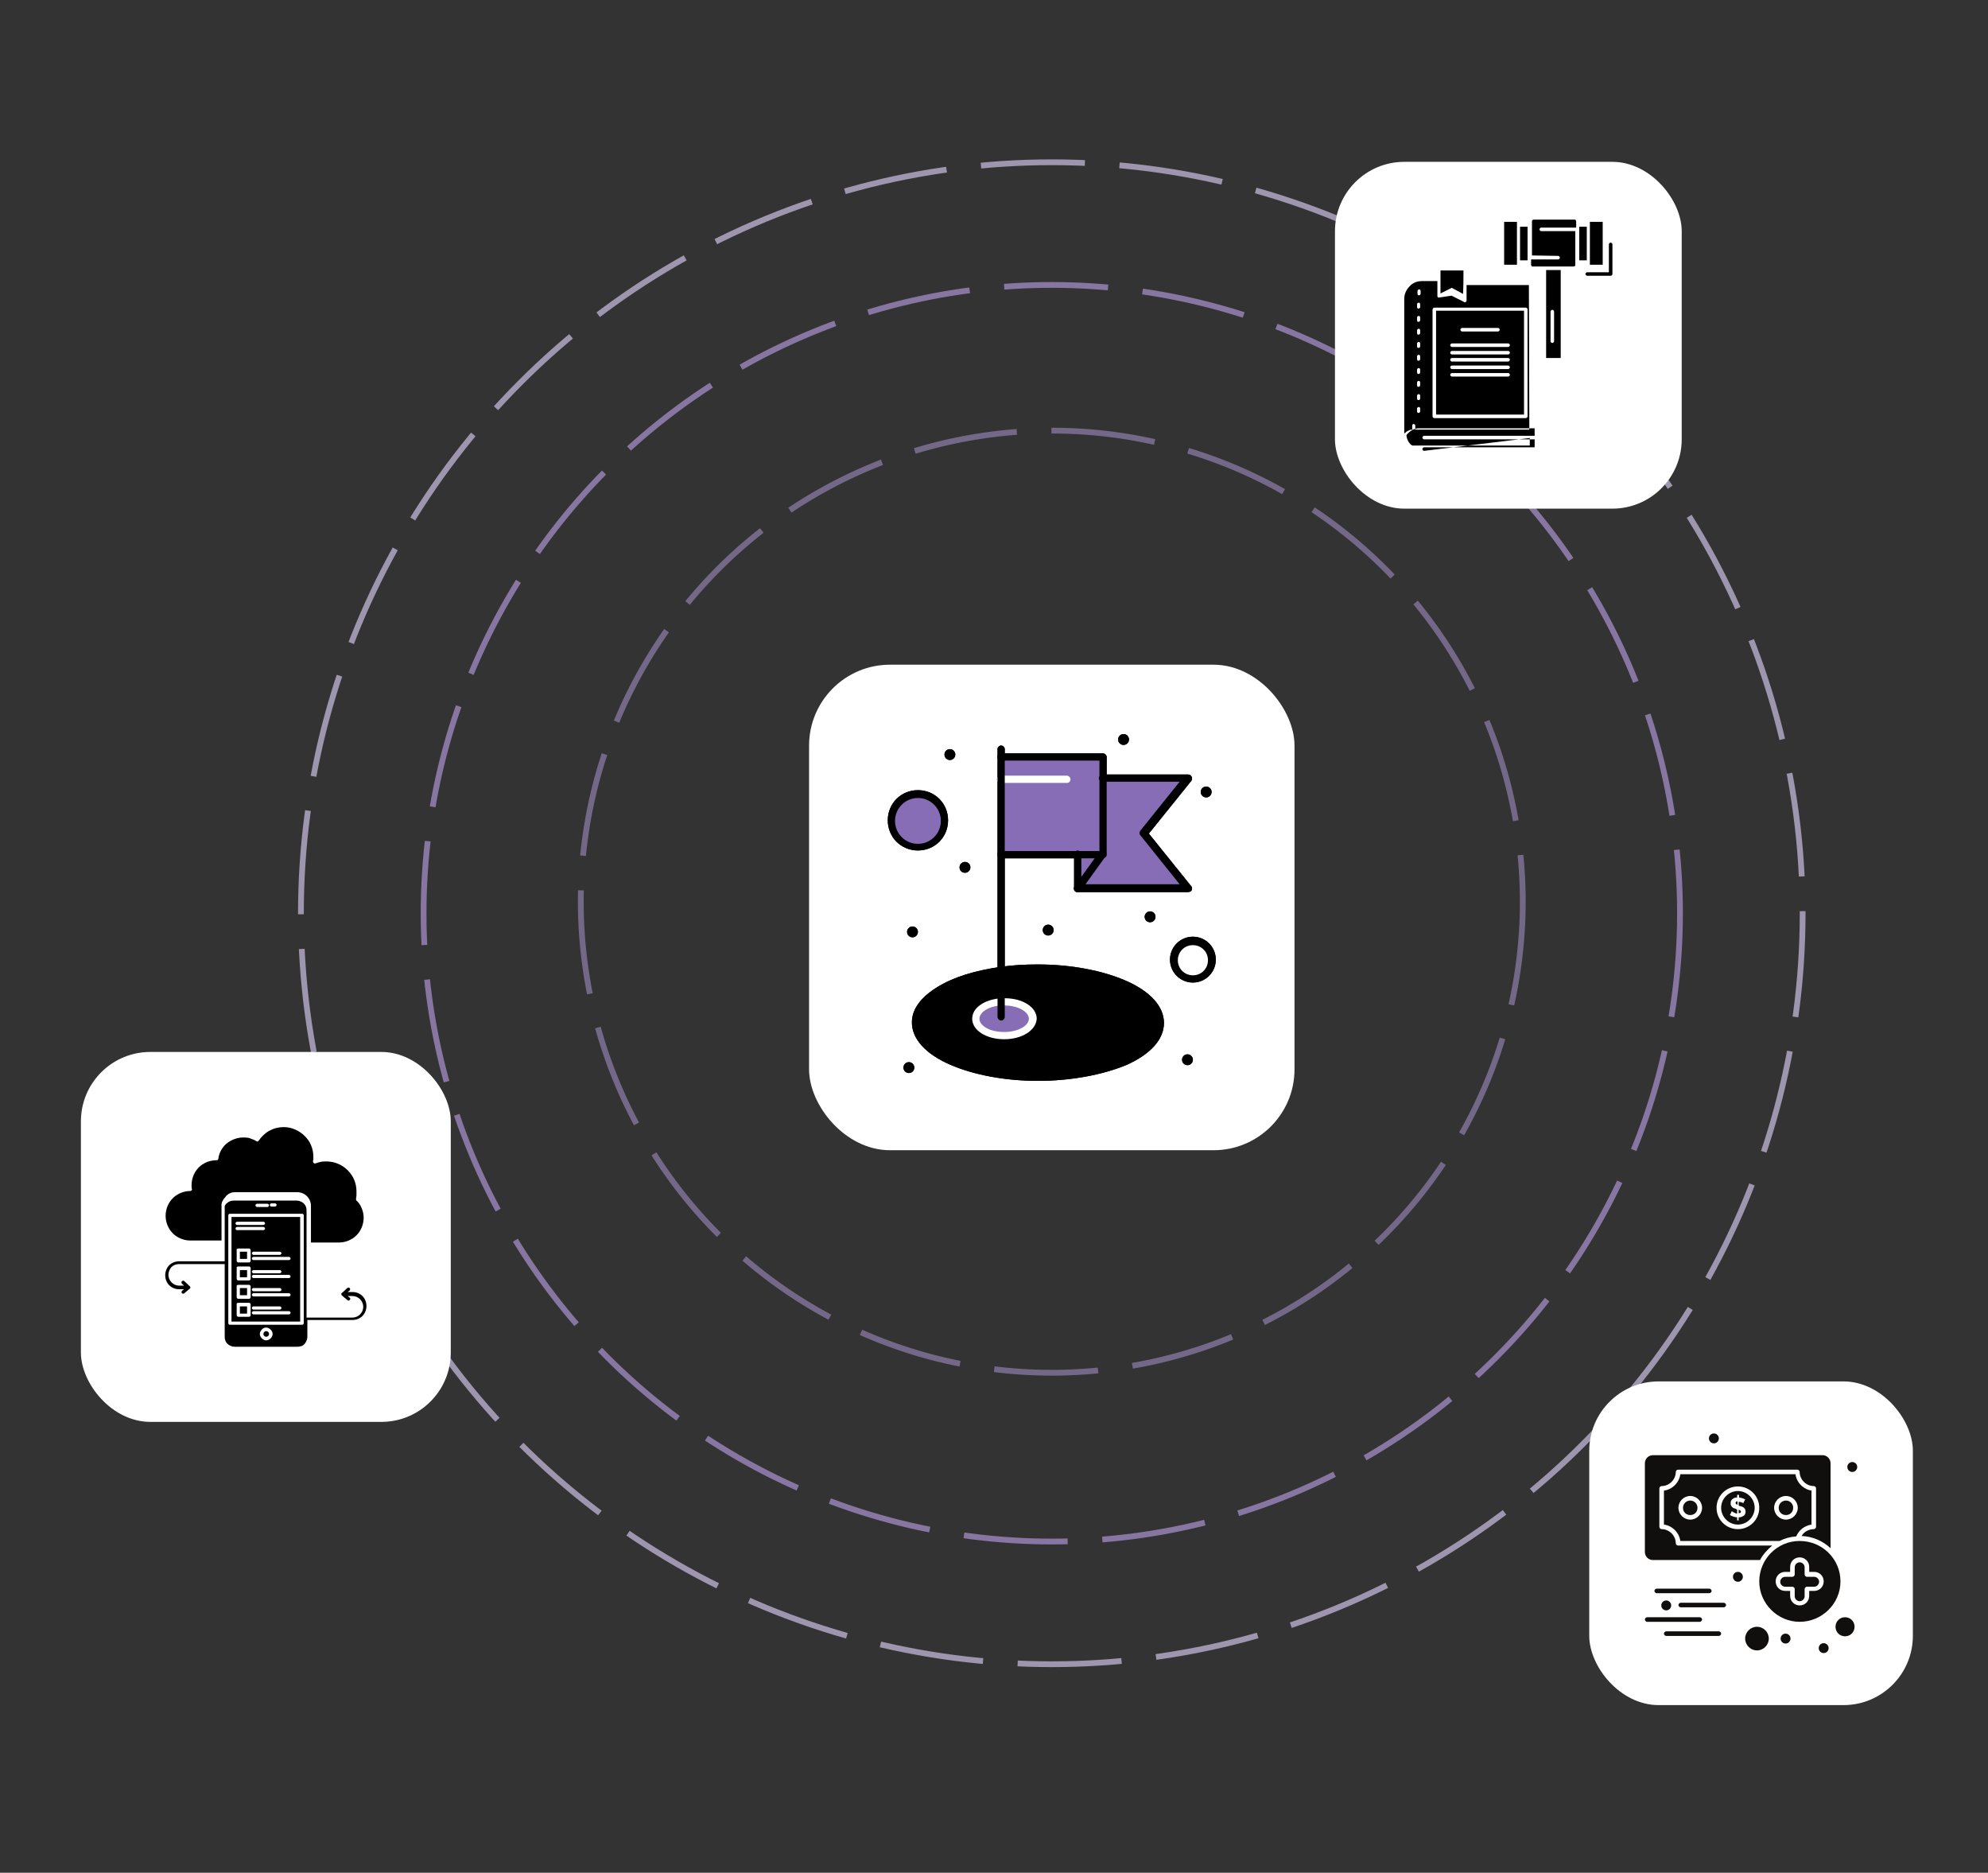 <svg width="344" height="324" viewBox="0 0 344 324" fill="none" xmlns="http://www.w3.org/2000/svg">
<rect x="0" y="0" width="344" height="324" fill="#333333" stroke="none"/>
<mask id="mask0_3251_10810" style="mask-type:alpha" maskUnits="userSpaceOnUse" x="0" y="0" width="344" height="324">
<rect width="344" height="324" fill="#D9D9D9"/>
</mask>
<g mask="url(#mask0_3251_10810)">
<circle opacity="0.68" cx="182" cy="157.999" r="108.703" stroke="#AD96D5" stroke-dasharray="18 6"/>
<circle opacity="0.68" cx="182" cy="156" r="81.5" stroke="#9281B0" stroke-dasharray="18 6"/>
<circle opacity="0.68" cx="130.428" cy="130.428" r="129.928" transform="matrix(1 0 3.46527e-06 1 51.571 27.572)" stroke="#D1C4E8" stroke-dasharray="18 6"/>
<rect x="14" y="182" width="64" height="64" rx="12" fill="white"/>
<path fill-rule="evenodd" clip-rule="evenodd" d="M41.232 225.4H43.098C43.236 225.4 43.374 225.538 43.374 225.676V227.542C43.374 227.68 43.236 227.818 43.098 227.818H41.232C41.094 227.818 40.956 227.68 40.956 227.542V225.676C40.887 225.538 41.025 225.4 41.232 225.4ZM31.49 222.084C31.353 221.946 31.353 221.807 31.49 221.669C31.628 221.531 31.767 221.531 31.905 221.669L32.803 222.498C32.873 222.567 32.941 222.637 32.941 222.775C32.941 222.844 32.873 222.981 32.803 222.981L31.905 223.742C31.767 223.88 31.559 223.81 31.49 223.742C31.353 223.604 31.422 223.465 31.49 223.327L31.836 223.051H31.006C30.316 223.051 29.694 222.775 29.28 222.36C28.865 221.946 28.589 221.324 28.589 220.633C28.589 219.942 28.865 219.32 29.28 218.905C29.694 218.491 30.316 218.214 31.006 218.214H38.883V215.382V208.749V208.68C38.883 208.611 38.883 208.611 38.952 208.542C39.021 208.403 39.091 208.266 39.228 208.196C39.574 207.851 39.989 207.713 40.472 207.713H51.319C51.803 207.713 52.217 207.92 52.563 208.196C52.909 208.542 53.046 208.956 53.046 209.44V216.072V227.956H60.992C61.476 227.956 61.96 227.749 62.305 227.404C62.651 227.059 62.858 226.575 62.858 226.091C62.858 225.607 62.651 225.123 62.305 224.779C61.96 224.433 61.476 224.226 60.992 224.226H60.163L60.509 224.502C60.647 224.64 60.647 224.779 60.509 224.916C60.371 225.055 60.233 225.055 60.094 224.916L59.196 224.156C59.127 224.087 59.058 224.018 59.058 223.88C59.058 223.81 59.127 223.673 59.196 223.673L60.094 222.844C60.233 222.706 60.439 222.775 60.509 222.844C60.647 222.981 60.578 223.12 60.509 223.258L60.163 223.534H60.992C61.684 223.534 62.305 223.81 62.72 224.226C63.134 224.64 63.411 225.262 63.411 225.953C63.411 226.643 63.134 227.265 62.72 227.68C62.305 228.094 61.684 228.371 60.992 228.371H53.185V231.272C53.185 231.756 52.978 232.171 52.701 232.517C52.425 232.862 51.942 233 51.458 233H40.611C40.127 233 39.712 232.793 39.367 232.517C39.021 232.171 38.883 231.756 38.883 231.272V218.698H30.938C30.454 218.698 29.97 218.905 29.625 219.251C29.349 219.597 29.142 220.08 29.142 220.564C29.142 221.047 29.349 221.531 29.694 221.877C30.04 222.222 30.523 222.43 31.006 222.43H31.836L31.49 222.084ZM42.752 226.022H41.508V227.265H42.752V226.022ZM41.232 222.291H43.098C43.236 222.291 43.374 222.43 43.374 222.567V224.433C43.374 224.571 43.236 224.709 43.098 224.709H41.232C41.094 224.709 40.956 224.571 40.956 224.433V222.567C40.887 222.43 41.025 222.291 41.232 222.291ZM42.752 222.844H41.508V224.087H42.752V222.844ZM41.232 219.113H43.098C43.236 219.113 43.374 219.251 43.374 219.389V221.254C43.374 221.393 43.236 221.531 43.098 221.531H41.232C41.094 221.531 40.956 221.393 40.956 221.254V219.389C40.887 219.251 41.025 219.113 41.232 219.113ZM42.752 219.734H41.508V220.978H42.752V219.734ZM41.232 216.004H43.098C43.236 216.004 43.374 216.142 43.374 216.28V218.146C43.374 218.284 43.236 218.421 43.098 218.421H41.232C41.094 218.421 40.956 218.284 40.956 218.146V216.28C40.887 216.142 41.025 216.004 41.232 216.004ZM42.752 216.556H41.508V217.8H42.752V216.556ZM43.858 227.404C43.72 227.404 43.581 227.265 43.581 227.127C43.581 226.989 43.72 226.851 43.858 226.851H50.007C50.145 226.851 50.283 226.989 50.283 227.127C50.283 227.265 50.145 227.404 50.007 227.404H43.858ZM43.858 226.575C43.72 226.575 43.581 226.436 43.581 226.298C43.581 226.16 43.72 226.022 43.858 226.022H48.417C48.556 226.022 48.694 226.16 48.694 226.298C48.694 226.436 48.556 226.575 48.417 226.575H43.858ZM43.858 224.294C43.72 224.294 43.581 224.156 43.581 224.018C43.581 223.88 43.72 223.742 43.858 223.742H50.007C50.145 223.742 50.283 223.88 50.283 224.018C50.283 224.156 50.145 224.294 50.007 224.294H43.858ZM43.858 223.397C43.72 223.397 43.581 223.258 43.581 223.12C43.581 222.981 43.72 222.844 43.858 222.844H48.417C48.556 222.844 48.694 222.981 48.694 223.12C48.694 223.258 48.556 223.397 48.417 223.397H43.858ZM43.858 221.117C43.72 221.117 43.581 220.978 43.581 220.84C43.581 220.701 43.72 220.564 43.858 220.564H50.007C50.145 220.564 50.283 220.701 50.283 220.84C50.283 220.978 50.145 221.117 50.007 221.117H43.858ZM43.858 220.287C43.72 220.287 43.581 220.15 43.581 220.011C43.581 219.873 43.72 219.734 43.858 219.734H48.417C48.556 219.734 48.694 219.873 48.694 220.011C48.694 220.15 48.556 220.287 48.417 220.287H43.858ZM43.858 218.007C43.72 218.007 43.581 217.869 43.581 217.731C43.581 217.593 43.72 217.454 43.858 217.454H50.007C50.145 217.454 50.283 217.593 50.283 217.731C50.283 217.869 50.145 218.007 50.007 218.007H43.858ZM43.858 217.109C43.72 217.109 43.581 216.971 43.581 216.833C43.581 216.695 43.72 216.556 43.858 216.556H48.417C48.556 216.556 48.694 216.695 48.694 216.833C48.694 216.971 48.556 217.109 48.417 217.109H43.858ZM46.069 229.684C46.345 229.684 46.621 229.822 46.829 230.029C47.036 230.236 47.174 230.513 47.174 230.789C47.174 231.065 47.036 231.342 46.829 231.549C46.621 231.756 46.345 231.895 46.069 231.895C45.792 231.895 45.516 231.756 45.308 231.549C45.102 231.342 44.963 231.065 44.963 230.789C44.963 230.513 45.102 230.236 45.308 230.029C45.447 229.822 45.724 229.684 46.069 229.684ZM46.414 230.443C46.345 230.375 46.207 230.305 46.069 230.305C45.931 230.305 45.792 230.375 45.724 230.443C45.654 230.513 45.585 230.651 45.585 230.789C45.585 230.927 45.654 231.065 45.724 231.135C45.792 231.203 45.931 231.272 46.069 231.272C46.207 231.272 46.345 231.203 46.414 231.135C46.483 231.065 46.553 230.927 46.553 230.789C46.553 230.651 46.483 230.513 46.414 230.443ZM47.588 208.196C47.727 208.196 47.865 208.334 47.865 208.473C47.865 208.611 47.727 208.749 47.588 208.749H46.967C46.829 208.749 46.691 208.611 46.691 208.473C46.691 208.334 46.829 208.196 46.967 208.196H47.588ZM44.479 208.818C44.341 208.818 44.203 208.68 44.203 208.542C44.203 208.403 44.341 208.266 44.479 208.266H46.276C46.414 208.266 46.553 208.403 46.553 208.542C46.553 208.68 46.414 208.818 46.276 208.818H44.479ZM39.782 209.992H52.287C52.425 209.992 52.563 210.131 52.563 210.269V228.923C52.563 229.062 52.425 229.2 52.287 229.2H39.782C39.644 229.2 39.505 229.062 39.505 228.923V210.269C39.505 210.131 39.644 209.992 39.782 209.992ZM52.011 210.546H40.058V228.647H51.942V210.546H52.011ZM40.611 206.262H51.458C52.08 206.262 52.701 206.538 53.116 206.953C53.53 207.367 53.807 207.989 53.807 208.611V214.967H58.643C59.818 214.967 60.923 214.484 61.684 213.724C62.443 212.963 62.927 211.858 62.927 210.683C62.927 210.062 62.788 209.509 62.581 209.026C62.374 208.473 62.029 207.989 61.614 207.644C61.614 207.436 61.614 207.299 61.614 207.229C61.684 207.022 61.684 206.883 61.684 206.676C61.684 206.469 61.684 206.331 61.684 206.123C61.684 204.673 61.131 203.429 60.163 202.462C59.265 201.564 57.952 200.941 56.501 200.941C56.156 200.941 55.81 200.941 55.534 201.011C55.189 201.08 54.912 201.149 54.567 201.287C54.498 201.287 54.429 201.287 54.429 201.287C54.291 201.287 54.153 201.08 54.153 200.941C54.153 200.804 54.222 200.665 54.222 200.527C54.222 200.389 54.222 200.251 54.222 200.112C54.222 198.731 53.669 197.418 52.701 196.52C51.803 195.622 50.49 195 49.109 195C48.211 195 47.382 195.207 46.621 195.622C45.861 196.036 45.24 196.658 44.756 197.349C44.687 197.487 44.479 197.557 44.341 197.418C43.996 197.211 43.65 197.073 43.236 196.935C42.891 196.797 42.476 196.797 42.061 196.797C41.025 196.797 39.989 197.211 39.228 197.833C38.468 198.454 37.916 199.422 37.778 200.458C37.778 200.596 37.639 200.735 37.502 200.735H37.432C36.258 200.735 35.152 201.218 34.392 201.978C33.632 202.738 33.149 203.844 33.149 205.019C33.149 205.156 33.149 205.295 33.149 205.363C33.149 205.502 33.149 205.64 33.218 205.709V205.778C33.218 205.916 33.08 206.054 32.941 206.054C31.767 206.054 30.661 206.538 29.902 207.299C29.142 208.058 28.657 209.163 28.657 210.338C28.657 211.512 29.142 212.618 29.902 213.378C30.661 214.138 31.767 214.622 32.941 214.622H38.331V208.266C38.331 208.196 38.399 208.127 38.399 208.058V207.989C38.538 207.713 38.676 207.436 38.952 207.16C39.367 206.538 39.989 206.262 40.611 206.262ZM41.025 212.825C40.887 212.825 40.748 212.687 40.748 212.549C40.748 212.411 40.887 212.272 41.025 212.272H45.585C45.724 212.272 45.861 212.411 45.861 212.549C45.861 212.687 45.724 212.825 45.585 212.825H41.025ZM41.025 211.928C40.887 211.928 40.748 211.789 40.748 211.651C40.748 211.512 40.887 211.375 41.025 211.375H45.585C45.724 211.375 45.861 211.512 45.861 211.651C45.861 211.789 45.724 211.928 45.585 211.928H41.025Z" fill="black"/>
<rect x="231" y="28" width="60" height="60" rx="12" fill="white"/>
<path fill-rule="evenodd" clip-rule="evenodd" d="M245.818 50.313C245.818 50.237 245.741 50.084 245.665 50.084C245.512 50.008 245.282 50.161 245.282 50.313V50.849C245.282 50.925 245.359 51.079 245.435 51.079C245.588 51.155 245.818 51.002 245.818 50.849V50.313ZM278.399 42.283C278.399 42.13 278.552 41.977 278.705 41.977C278.858 41.977 279.011 42.13 279.011 42.283V47.407C279.011 47.56 278.858 47.714 278.705 47.714H274.651C274.498 47.714 274.346 47.56 274.346 47.407C274.346 47.255 274.498 47.102 274.651 47.102H278.399V42.283ZM248.724 48.632H246.047C245.206 48.632 244.441 48.937 243.906 49.549C243.371 50.084 242.988 50.849 242.988 51.69V75.017L243.064 74.941C243.217 74.865 243.294 74.711 243.447 74.635C243.523 74.635 243.523 74.558 243.6 74.558C243.753 74.483 244.059 74.329 244.211 74.329C244.288 74.329 244.364 74.329 244.441 74.329C244.441 74.253 244.364 74.253 244.364 74.176V73.64C244.364 73.411 244.594 73.258 244.747 73.411C244.823 73.411 244.9 73.565 244.9 73.64V74.176C244.9 74.253 244.9 74.329 244.823 74.329H264.632L264.556 49.32H253.772V51.997C253.772 52.149 253.619 52.302 253.466 52.302C253.389 52.302 253.389 52.302 253.313 52.226L251.171 51.155L249.106 51.461C248.953 51.538 248.801 51.461 248.724 51.308C248.724 51.231 248.724 51.231 248.724 51.155V48.632ZM251.248 65.151C251.095 65.151 250.942 64.999 250.942 64.845C250.942 64.692 251.095 64.539 251.248 64.539H260.961C261.114 64.539 261.267 64.692 261.267 64.845C261.267 64.999 261.114 65.151 260.961 65.151H251.248ZM251.248 63.851C251.095 63.851 250.942 63.698 250.942 63.545C250.942 63.392 251.095 63.239 251.248 63.239H260.961C261.114 63.239 261.267 63.392 261.267 63.545C261.267 63.698 261.114 63.851 260.961 63.851H251.248ZM251.248 62.551C251.095 62.551 250.942 62.398 250.942 62.245C250.942 62.092 251.095 61.938 251.248 61.938H260.961C261.114 61.938 261.267 62.092 261.267 62.245C261.267 62.398 261.114 62.551 260.961 62.551H251.248ZM251.248 61.327C251.095 61.327 250.942 61.174 250.942 61.021C250.942 60.868 251.095 60.715 251.248 60.715H260.961C261.114 60.715 261.267 60.868 261.267 61.021C261.267 61.174 261.114 61.327 260.961 61.327H251.248ZM251.248 60.027C251.095 60.027 250.942 59.874 250.942 59.721C250.942 59.568 251.095 59.415 251.248 59.415H260.961C261.114 59.415 261.267 59.568 261.267 59.721C261.267 59.874 261.114 60.027 260.961 60.027H251.248ZM253.007 57.35C252.854 57.35 252.701 57.197 252.701 57.044C252.701 56.891 252.854 56.739 253.007 56.739H259.202C259.355 56.739 259.508 56.891 259.508 57.044C259.508 57.197 259.355 57.35 259.202 57.35H253.007ZM248.189 53.22H264.02C264.174 53.22 264.326 53.373 264.326 53.526V72.034C264.326 72.187 264.174 72.34 264.02 72.34H248.189C248.036 72.34 247.883 72.187 247.883 72.034V53.526C247.959 53.373 248.036 53.22 248.189 53.22ZM263.715 53.755H248.495V71.729H263.715V53.755ZM268.304 53.908C268.304 53.755 268.457 53.602 268.609 53.602C268.763 53.602 268.915 53.755 268.915 53.908V59.032C268.915 59.186 268.763 59.339 268.609 59.339C268.457 59.339 268.304 59.186 268.304 59.032V53.908ZM269.604 44.271C269.756 44.271 269.91 44.424 269.91 44.578C269.91 44.73 269.756 44.883 269.604 44.883H264.938V45.189V45.801C264.938 45.878 265.014 46.03 265.014 46.03C265.091 46.107 265.168 46.107 265.244 46.107C267.615 46.107 269.91 46.107 272.281 46.107C272.357 46.107 272.433 46.03 272.51 46.03C272.587 45.955 272.587 45.878 272.587 45.801C272.587 43.89 272.587 41.977 272.587 39.988H266.697C266.544 39.988 266.391 39.836 266.391 39.682C266.391 39.529 266.544 39.377 266.697 39.377H272.74C272.74 38.995 272.74 38.689 272.74 38.306C272.74 38.23 272.663 38.077 272.663 38.077C272.587 38 272.51 38 272.433 38H265.397C265.321 38 265.168 38.077 265.168 38.077C265.091 38.153 265.091 38.23 265.091 38.306C265.091 40.295 265.091 42.206 265.091 44.195L269.604 44.271ZM267.539 46.719V61.938H270.063V46.719H267.539ZM262.491 38.382H260.273V45.801H262.491V45.113C262.491 42.895 262.491 40.677 262.491 38.382ZM264.326 39.224H263.026V45.037H264.326V44.578V39.224ZM277.328 38.382H275.11C275.11 40.83 275.11 43.354 275.11 45.801H277.328V38.382ZM274.575 39.224H273.275V45.037H274.575V39.224ZM253.236 46.796H249.259C249.259 48.096 249.259 49.396 249.259 50.772L251.095 49.855C251.171 49.779 251.248 49.779 251.324 49.855L253.16 50.849C253.236 49.472 253.236 48.173 253.236 46.796ZM245.206 71.193C245.206 71.269 245.282 71.422 245.359 71.422C245.512 71.499 245.741 71.347 245.741 71.193V70.659C245.741 70.581 245.665 70.429 245.588 70.429C245.435 70.352 245.206 70.504 245.206 70.659V71.193ZM245.206 68.975C245.206 69.051 245.282 69.205 245.359 69.205C245.512 69.281 245.741 69.128 245.741 68.975V68.44C245.741 68.363 245.665 68.21 245.588 68.21C245.435 68.134 245.206 68.287 245.206 68.44V68.975ZM245.206 66.68C245.206 66.757 245.282 66.91 245.359 66.91C245.512 66.987 245.741 66.834 245.741 66.68V66.145C245.741 66.069 245.665 65.917 245.588 65.917C245.435 65.839 245.206 65.992 245.206 66.145V66.68ZM245.206 64.463C245.206 64.539 245.282 64.692 245.359 64.692C245.512 64.769 245.741 64.616 245.741 64.463V63.928C245.741 63.851 245.665 63.698 245.588 63.698C245.435 63.622 245.206 63.774 245.206 63.928V64.463ZM245.206 62.168C245.206 62.245 245.282 62.398 245.359 62.398C245.512 62.474 245.741 62.321 245.741 62.168V61.633C245.741 61.556 245.665 61.404 245.588 61.404C245.435 61.327 245.206 61.48 245.206 61.633V62.168ZM245.206 59.95C245.206 60.027 245.282 60.18 245.359 60.18C245.512 60.256 245.741 60.103 245.741 59.95V59.415C245.741 59.339 245.665 59.186 245.588 59.186C245.435 59.109 245.206 59.262 245.206 59.415V59.95ZM245.206 57.656C245.206 57.732 245.282 57.886 245.359 57.886C245.512 57.962 245.741 57.809 245.741 57.656V57.121C245.741 57.044 245.665 56.891 245.588 56.891C245.435 56.815 245.206 56.968 245.206 57.121V57.656ZM245.206 55.438C245.206 55.514 245.282 55.667 245.359 55.667C245.512 55.744 245.741 55.591 245.741 55.438V54.903C245.741 54.826 245.665 54.673 245.588 54.673C245.435 54.596 245.206 54.749 245.206 54.903V55.438ZM245.206 53.144C245.206 53.22 245.282 53.373 245.359 53.373C245.512 53.449 245.741 53.296 245.741 53.144V52.608C245.741 52.532 245.665 52.379 245.588 52.379C245.435 52.302 245.206 52.456 245.206 52.608V53.144ZM246.429 78C246.277 78 246.124 77.847 246.124 77.694C246.124 77.541 246.277 77.389 246.429 77.389H265.55V76.012H246.429C246.277 76.012 246.124 75.859 246.124 75.705C246.124 75.553 246.277 75.4 246.429 75.4H265.55V74.099H245.512C244.9 74.099 244.211 74.405 243.753 74.865C243.676 74.941 243.523 75.094 243.447 75.171C243.447 75.246 243.371 75.246 243.371 75.323V75.4C243.447 75.935 243.676 76.471 244.059 76.853C244.135 76.929 244.288 77.006 244.364 77.082H244.441H244.518H244.594H244.67H264.709V75.783L246.429 78Z" fill="black"/>
<rect x="275" y="239" width="56" height="56" rx="12" fill="white"/>
<path d="M309.037 262.909C307.915 262.909 306.992 261.985 306.992 260.864C306.992 259.742 307.915 258.819 309.037 258.819C310.158 258.819 311.082 259.742 311.082 260.864C311.082 261.985 310.158 262.909 309.037 262.909ZM300.724 264.558C298.679 264.558 297.03 262.909 297.03 260.864C297.03 258.819 298.679 257.17 300.724 257.17C302.769 257.17 304.419 258.819 304.419 260.864C304.419 262.909 302.769 264.558 300.724 264.558ZM292.478 262.909C291.356 262.909 290.433 261.985 290.433 260.864C290.433 259.742 291.356 258.819 292.478 258.819C293.599 258.819 294.523 259.742 294.523 260.864C294.523 261.985 293.599 262.909 292.478 262.909ZM313.523 257.895C312.071 257.697 310.884 256.51 310.686 255.058H290.763C290.565 256.51 289.377 257.697 287.926 257.895V263.767C289.377 263.965 290.565 265.152 290.763 266.604H307.915C308.839 266.142 309.828 265.878 310.818 265.812C311.28 264.69 312.269 263.965 313.457 263.767V257.895H313.523Z" fill="#100F0D"/>
<path d="M309.037 259.61C308.377 259.61 307.783 260.138 307.783 260.864C307.783 261.589 308.311 262.117 309.037 262.117C309.762 262.117 310.29 261.589 310.29 260.864C310.29 260.138 309.696 259.61 309.037 259.61Z" fill="#100F0D"/>
<path d="M301.978 261.92C301.912 262.052 301.846 262.184 301.714 262.25C301.582 262.316 301.516 262.382 301.318 262.448C301.12 262.514 301.054 262.514 300.856 262.514V263.042H300.592V262.514C300.394 262.514 300.13 262.448 299.932 262.382C299.734 262.316 299.537 262.25 299.339 262.118L299.668 261.459C299.668 261.459 299.734 261.525 299.8 261.525C299.866 261.591 299.932 261.591 299.998 261.656C300.064 261.722 300.196 261.722 300.262 261.788C300.394 261.854 300.46 261.854 300.592 261.854V261.195L300.394 261.063C300.262 260.997 300.13 260.931 299.998 260.931C299.866 260.865 299.8 260.799 299.734 260.733C299.668 260.667 299.603 260.601 299.537 260.469C299.471 260.337 299.471 260.271 299.471 260.139C299.471 259.941 299.471 259.809 299.537 259.677C299.603 259.545 299.668 259.413 299.8 259.347C299.866 259.282 299.998 259.216 300.13 259.15C300.262 259.084 300.46 259.084 300.592 259.084V258.622H300.922V259.084C301.12 259.084 301.318 259.15 301.516 259.216C301.714 259.282 301.846 259.347 301.978 259.413L301.648 260.073L301.582 260.007C301.516 260.007 301.45 259.941 301.384 259.941C301.318 259.875 301.252 259.875 301.12 259.875C301.054 259.875 300.922 259.809 300.856 259.809V260.469L300.988 260.535C301.12 260.601 301.318 260.601 301.45 260.667C301.582 260.733 301.714 260.799 301.78 260.865C301.846 260.931 301.912 261.063 301.978 261.129C302.043 261.261 302.043 261.393 302.043 261.525C302.043 261.656 302.043 261.788 301.978 261.92ZM300.724 257.962C299.141 257.962 297.821 259.282 297.821 260.865C297.821 262.448 299.141 263.768 300.724 263.768C302.307 263.768 303.627 262.448 303.627 260.865C303.627 259.282 302.307 257.962 300.724 257.962Z" fill="#100F0D"/>
<path d="M300.328 260.006C300.328 260.072 300.328 260.138 300.394 260.204C300.46 260.27 300.526 260.27 300.658 260.336V259.742C300.394 259.742 300.328 259.874 300.328 260.006Z" fill="#100F0D"/>
<path d="M313.918 272.804H312.665C312.467 272.804 312.269 272.606 312.269 272.408V271.155C312.269 270.693 311.873 270.297 311.411 270.297C310.95 270.297 310.554 270.693 310.554 271.155V272.408C310.554 272.606 310.356 272.804 310.158 272.804H308.905C308.443 272.804 308.047 273.2 308.047 273.662C308.047 274.124 308.443 274.519 308.905 274.519H310.158C310.356 274.519 310.554 274.717 310.554 274.915V276.169C310.554 276.631 310.95 277.026 311.411 277.026C311.873 277.026 312.269 276.631 312.269 276.169V274.915C312.269 274.717 312.467 274.519 312.665 274.519H313.918C314.38 274.519 314.776 274.124 314.776 273.662C314.776 273.2 314.38 272.804 313.918 272.804Z" fill="#100F0D"/>
<path d="M301.119 261.326C301.053 261.26 300.987 261.26 300.855 261.194V261.788C301.119 261.788 301.251 261.722 301.251 261.524C301.251 261.458 301.185 261.392 301.119 261.326Z" fill="#100F0D"/>
<path d="M292.478 259.61C291.818 259.61 291.225 260.138 291.225 260.864C291.225 261.589 291.752 262.117 292.478 262.117C293.204 262.117 293.732 261.589 293.732 260.864C293.732 260.138 293.138 259.61 292.478 259.61Z" fill="#100F0D"/>
<path d="M286.012 269.902H304.55C305.078 268.913 305.804 268.121 306.661 267.395H290.366C290.169 267.395 289.971 267.198 289.971 267C289.971 265.68 288.849 264.559 287.53 264.559C287.332 264.559 287.134 264.361 287.134 264.163V257.5C287.134 257.302 287.332 257.104 287.53 257.104C288.849 257.104 289.971 255.982 289.971 254.663C289.971 254.465 290.169 254.267 290.366 254.267H311.016C311.214 254.267 311.411 254.465 311.411 254.663C311.411 255.982 312.533 257.104 313.852 257.104C314.05 257.104 314.248 257.302 314.248 257.5V264.163C314.248 264.361 314.05 264.559 313.852 264.559C312.995 264.559 312.137 265.02 311.741 265.746C313.654 265.812 315.436 266.604 316.755 267.857V253.146C316.755 252.42 316.161 251.76 315.37 251.76H286.012C285.287 251.76 284.627 252.354 284.627 253.146V268.517C284.627 269.243 285.221 269.902 286.012 269.902Z" fill="#100F0D"/>
<path d="M313.919 275.246H313.061V276.104C313.061 277.027 312.336 277.753 311.412 277.753C310.488 277.753 309.763 277.027 309.763 276.104V275.246H308.905C307.981 275.246 307.256 274.52 307.256 273.597C307.256 272.673 307.981 271.948 308.905 271.948H309.763V271.09C309.763 270.166 310.488 269.441 311.412 269.441C312.336 269.441 313.061 270.166 313.061 271.09V271.948H313.919C314.842 271.948 315.568 272.673 315.568 273.597C315.568 274.52 314.842 275.246 313.919 275.246ZM311.412 266.604C307.52 266.604 304.419 269.77 304.419 273.597C304.419 277.423 307.586 280.59 311.412 280.59C315.238 280.59 318.471 277.489 318.471 273.597C318.471 269.705 315.304 266.604 311.412 266.604Z" fill="#100F0D"/>
<path d="M296.172 275.247C296.172 275.049 295.974 274.851 295.776 274.851H286.672C286.474 274.851 286.276 275.049 286.276 275.247C286.276 275.445 286.474 275.643 286.672 275.643H295.776C295.974 275.643 296.172 275.445 296.172 275.247Z" fill="#100F0D"/>
<path d="M298.217 277.291H290.828C290.631 277.291 290.433 277.489 290.433 277.687C290.433 277.885 290.631 278.083 290.828 278.083H298.283C298.481 278.083 298.679 277.885 298.679 277.687C298.679 277.489 298.481 277.291 298.217 277.291Z" fill="#100F0D"/>
<path d="M294.523 280.194C294.523 279.996 294.325 279.798 294.127 279.798H285.023C284.825 279.798 284.627 279.996 284.627 280.194C284.627 280.392 284.825 280.59 285.023 280.59H294.127C294.325 280.59 294.523 280.392 294.523 280.194Z" fill="#100F0D"/>
<path d="M297.426 282.24H288.322C288.124 282.24 287.926 282.438 287.926 282.635C287.926 282.833 288.124 283.031 288.322 283.031H297.426C297.624 283.031 297.822 282.833 297.822 282.635C297.822 282.438 297.624 282.24 297.426 282.24Z" fill="#100F0D"/>
<path d="M304.023 281.448C302.901 281.448 301.978 282.371 301.978 283.493C301.978 284.614 302.901 285.538 304.023 285.538C305.144 285.538 306.068 284.614 306.068 283.493C306.068 282.371 305.144 281.448 304.023 281.448Z" fill="#100F0D"/>
<path d="M319.263 279.798C318.339 279.798 317.613 280.524 317.613 281.447C317.613 282.371 318.339 283.097 319.263 283.097C320.186 283.097 320.912 282.371 320.912 281.447C320.912 280.524 320.186 279.798 319.263 279.798Z" fill="#100F0D"/>
<path d="M300.724 271.948C301.197 271.948 301.581 272.332 301.581 272.805C301.581 273.279 301.197 273.663 300.724 273.663C300.25 273.663 299.866 273.279 299.866 272.805C299.866 272.332 300.25 271.948 300.724 271.948Z" fill="#100F0D"/>
<path d="M320.516 252.948C320.989 252.948 321.373 253.332 321.373 253.805C321.373 254.279 320.989 254.663 320.516 254.663C320.042 254.663 319.658 254.279 319.658 253.805C319.658 253.332 320.042 252.948 320.516 252.948Z" fill="#100F0D"/>
<path d="M296.568 248C297.041 248 297.425 248.384 297.425 248.857C297.425 249.331 297.041 249.715 296.568 249.715C296.094 249.715 295.71 249.331 295.71 248.857C295.71 248.384 296.094 248 296.568 248Z" fill="#100F0D"/>
<path d="M308.971 282.634C309.444 282.634 309.829 283.018 309.829 283.492C309.829 283.966 309.444 284.35 308.971 284.35C308.497 284.35 308.113 283.966 308.113 283.492C308.113 283.018 308.497 282.634 308.971 282.634Z" fill="#100F0D"/>
<path d="M315.568 284.285C316.041 284.285 316.425 284.669 316.425 285.142C316.425 285.616 316.041 286 315.568 286C315.094 286 314.71 285.616 314.71 285.142C314.71 284.669 315.094 284.285 315.568 284.285Z" fill="#100F0D"/>
<path d="M288.321 276.896C288.795 276.896 289.179 277.281 289.179 277.754C289.179 278.227 288.795 278.611 288.321 278.611C287.848 278.611 287.464 278.227 287.464 277.754C287.464 277.281 287.848 276.896 288.321 276.896Z" fill="#100F0D"/>
<rect x="140" y="115" width="84" height="84" rx="14" fill="white"/>
<path d="M173.235 167.801C175.218 167.487 177.41 167.383 179.601 167.383C191.288 167.383 200.783 171.662 200.783 176.878C200.783 182.095 191.288 186.373 179.601 186.373C167.914 186.373 158.419 182.095 158.419 176.878C158.419 172.6 164.575 169.052 173.235 167.801Z" fill="black"/>
<path d="M158.835 137.33C161.372 137.33 163.427 139.386 163.427 141.921C163.427 144.458 161.372 146.513 158.835 146.513C156.3 146.513 154.245 144.458 154.245 141.921C154.245 139.386 156.3 137.33 158.835 137.33Z" fill="black"/>
<path d="M206.417 162.791C208.192 162.791 209.652 164.252 209.652 166.026C209.652 167.8 208.192 169.261 206.417 169.261C204.643 169.261 203.183 167.8 203.183 166.026C203.183 164.252 204.643 162.791 206.417 162.791Z" fill="black"/>
<path d="M173.235 173.226C173.444 173.226 173.549 173.226 173.757 173.226C176.47 173.226 178.662 174.582 178.662 176.147C178.662 177.713 176.47 179.068 173.757 179.068C171.044 179.068 168.854 177.713 168.854 176.147C168.854 174.687 170.731 173.434 173.235 173.226Z" fill="#876CB6"/>
<path d="M190.766 147.869L186.488 153.713V147.869H190.766Z" fill="#876CB6"/>
<path d="M205.582 134.722L197.965 144.217L205.582 153.713H186.488L190.766 147.869V134.722H205.582Z" fill="#876CB6"/>
<path d="M173.235 130.862H190.87C190.87 133.158 190.87 145.992 190.87 147.87C184.714 147.87 179.496 147.87 173.235 147.87C173.235 146.305 173.235 133.054 173.235 130.862Z" fill="#876CB6"/>
<path d="M208.712 136.081C209.231 136.081 209.652 136.501 209.652 137.019C209.652 137.538 209.231 137.958 208.712 137.958C208.193 137.958 207.773 137.538 207.773 137.019C207.773 136.501 208.193 136.081 208.712 136.081Z" fill="black"/>
<path d="M205.479 182.409C205.997 182.409 206.417 182.83 206.417 183.347C206.417 183.866 205.997 184.287 205.479 184.287C204.96 184.287 204.539 183.866 204.539 183.347C204.539 182.83 204.96 182.409 205.479 182.409Z" fill="black"/>
<path d="M199.008 157.679C199.527 157.679 199.948 158.099 199.948 158.618C199.948 159.137 199.527 159.558 199.008 159.558C198.489 159.558 198.069 159.137 198.069 158.618C198.069 158.099 198.489 157.679 199.008 157.679Z" fill="black"/>
<path d="M194.417 127C194.936 127 195.357 127.42 195.357 127.939C195.357 128.457 194.936 128.878 194.417 128.878C193.898 128.878 193.479 128.457 193.479 127.939C193.479 127.42 193.898 127 194.417 127Z" fill="black"/>
<path d="M181.374 159.974C181.893 159.974 182.314 160.394 182.314 160.913C182.314 161.432 181.893 161.853 181.374 161.853C180.856 161.853 180.436 161.432 180.436 160.913C180.436 160.394 180.856 159.974 181.374 159.974Z" fill="black"/>
<path d="M166.975 149.122C167.493 149.122 167.914 149.542 167.914 150.06C167.914 150.579 167.493 150.999 166.975 150.999C166.456 150.999 166.035 150.579 166.035 150.06C166.035 149.542 166.456 149.122 166.975 149.122Z" fill="black"/>
<path d="M164.365 129.609C164.884 129.609 165.305 130.03 165.305 130.549C165.305 131.067 164.884 131.487 164.365 131.487C163.848 131.487 163.427 131.067 163.427 130.549C163.427 130.03 163.848 129.609 164.365 129.609Z" fill="black"/>
<path d="M157.897 160.287C158.415 160.287 158.835 160.708 158.835 161.225C158.835 161.744 158.415 162.165 157.897 162.165C157.378 162.165 156.958 161.744 156.958 161.225C156.958 160.708 157.378 160.287 157.897 160.287Z" fill="black"/>
<path d="M157.271 183.765C157.789 183.765 158.209 184.185 158.209 184.704C158.209 185.223 157.789 185.643 157.271 185.643C156.752 185.643 156.331 185.223 156.331 184.704C156.331 184.185 156.752 183.765 157.271 183.765Z" fill="black"/>
<path d="M205.582 154.34H186.488C186.174 154.34 185.86 154.027 185.86 153.714V147.766C185.86 147.454 186.174 147.14 186.488 147.14C186.8 147.14 187.113 147.454 187.113 147.766V152.983H204.121L197.339 144.531C197.131 144.323 197.131 143.905 197.339 143.696L204.121 135.245H190.765C190.452 135.245 190.139 134.931 190.139 134.619C190.139 134.306 190.452 133.992 190.765 133.992H205.582C205.79 133.992 206.104 134.097 206.209 134.409C206.312 134.619 206.312 134.931 206.104 135.139L198.799 144.218L206.104 153.296C206.312 153.505 206.312 153.714 206.209 154.027C206.104 154.236 205.79 154.34 205.582 154.34Z" fill="black"/>
<path d="M190.766 148.495H173.235C172.923 148.495 172.609 148.183 172.609 147.869C172.609 147.556 172.923 147.243 173.235 147.243H190.244V131.591H173.235C172.923 131.591 172.609 131.278 172.609 130.966C172.609 130.652 172.923 130.34 173.235 130.34H190.87C191.183 130.34 191.496 130.652 191.496 130.966V147.973C191.496 148.183 191.183 148.495 190.766 148.495Z" fill="black"/>
<path d="M184.609 135.452H173.131C172.818 135.452 172.505 135.139 172.505 134.827C172.505 134.513 172.818 134.2 173.131 134.2H184.609C184.922 134.2 185.236 134.513 185.236 134.827C185.236 135.139 185.026 135.452 184.609 135.452Z" fill="black"/>
<path d="M186.488 154.34C186.382 154.34 186.174 154.34 186.069 154.236C185.757 154.027 185.757 153.61 185.966 153.296L190.243 147.348C190.452 147.036 190.869 147.036 191.182 147.244C191.496 147.454 191.496 147.87 191.287 148.184L187.008 154.131C186.904 154.236 186.696 154.34 186.488 154.34Z" fill="black"/>
<path d="M173.235 176.564C172.923 176.564 172.609 176.252 172.609 175.938V129.608C172.609 129.296 172.923 128.982 173.235 128.982C173.549 128.982 173.862 129.296 173.862 129.608V175.938C173.862 176.252 173.549 176.564 173.235 176.564Z" fill="black"/>
<path d="M179.601 168.009C177.41 168.009 175.322 168.113 173.236 168.427C164.888 169.574 159.045 173.017 159.045 176.774C159.045 178.966 161.131 181.261 164.888 182.827C168.854 184.6 174.07 185.539 179.601 185.539C185.131 185.539 190.349 184.6 194.313 182.827C197.965 181.157 200.157 178.966 200.157 176.774C200.157 174.583 198.07 172.287 194.313 170.722C190.452 168.948 185.131 168.009 179.601 168.009ZM179.601 187C173.862 187 168.436 185.956 164.366 184.182C160.088 182.305 157.793 179.696 157.793 176.878C157.793 174.583 159.358 172.495 162.28 170.722C164.993 169.052 168.749 167.905 173.131 167.279C175.218 166.965 177.41 166.861 179.601 166.861C185.339 166.861 190.766 167.905 194.835 169.679C199.114 171.556 201.409 174.165 201.409 176.983C201.409 179.799 199.114 182.409 194.835 184.287C190.766 185.956 185.339 187 179.601 187Z" fill="black"/>
<path d="M173.757 173.956C173.549 173.956 173.444 173.956 173.236 173.956C171.149 174.061 169.479 175.104 169.479 176.253C169.479 177.4 171.149 178.547 173.757 178.547C176.261 178.547 178.035 177.4 178.035 176.253C178.035 175.104 176.261 173.956 173.757 173.956ZM173.757 179.799C170.628 179.799 168.227 178.235 168.227 176.253C168.227 174.374 170.314 172.914 173.236 172.704C173.444 172.704 173.653 172.704 173.862 172.704C176.991 172.704 179.393 174.269 179.393 176.253C179.287 178.235 176.888 179.799 173.757 179.799Z" fill="black"/>
<path d="M158.836 138.061C156.645 138.061 154.87 139.836 154.87 142.026C154.87 144.217 156.645 145.992 158.836 145.992C161.027 145.992 162.802 144.217 162.802 142.026C162.802 139.836 161.027 138.061 158.836 138.061ZM158.836 147.14C155.914 147.14 153.618 144.845 153.618 141.922C153.618 139.001 155.914 136.705 158.836 136.705C161.758 136.705 164.053 139.001 164.053 141.922C164.053 144.845 161.758 147.14 158.836 147.14Z" fill="black"/>
<path d="M206.417 163.521C204.957 163.521 203.809 164.668 203.809 166.129C203.809 167.59 204.957 168.738 206.417 168.738C207.878 168.738 209.026 167.59 209.026 166.129C209.026 164.668 207.878 163.521 206.417 163.521ZM206.417 169.99C204.226 169.99 202.452 168.216 202.452 166.025C202.452 163.834 204.226 162.06 206.417 162.06C208.608 162.06 210.382 163.834 210.382 166.025C210.382 168.216 208.608 169.99 206.417 169.99Z" fill="black"/>
<path d="M173.235 167.801C175.218 167.487 177.41 167.383 179.601 167.383C191.288 167.383 200.783 171.662 200.783 176.878C200.783 182.095 191.288 186.373 179.601 186.373C167.914 186.373 158.419 182.095 158.419 176.878C158.419 172.6 164.575 169.052 173.235 167.801Z" fill="black"/>
<path d="M158.835 137.33C161.372 137.33 163.427 139.386 163.427 141.921C163.427 144.458 161.372 146.513 158.835 146.513C156.3 146.513 154.245 144.458 154.245 141.921C154.245 139.386 156.3 137.33 158.835 137.33Z" fill="#876CB6"/>
<path d="M206.417 162.791C208.192 162.791 209.652 164.252 209.652 166.026C209.652 167.8 208.192 169.261 206.417 169.261C204.643 169.261 203.183 167.8 203.183 166.026C203.183 164.252 204.643 162.791 206.417 162.791Z" fill="white"/>
<path d="M173.235 173.226C173.444 173.226 173.549 173.226 173.757 173.226C176.47 173.226 178.662 174.582 178.662 176.147C178.662 177.713 176.47 179.068 173.757 179.068C171.044 179.068 168.854 177.713 168.854 176.147C168.854 174.687 170.731 173.434 173.235 173.226Z" fill="#876CB6"/>
<path d="M190.766 147.869L186.488 153.713V147.869H190.766Z" fill="#876CB6"/>
<path d="M205.582 134.722L197.965 144.217L205.582 153.713H186.488L190.766 147.869V134.722H205.582Z" fill="#876CB6"/>
<path d="M173.235 130.862H190.87C190.87 133.158 190.87 145.992 190.87 147.87C184.714 147.87 179.496 147.87 173.235 147.87C173.235 146.305 173.235 133.054 173.235 130.862Z" fill="#876CB6"/>
<path d="M208.712 136.081C209.231 136.081 209.652 136.501 209.652 137.019C209.652 137.538 209.231 137.958 208.712 137.958C208.193 137.958 207.773 137.538 207.773 137.019C207.773 136.501 208.193 136.081 208.712 136.081Z" fill="black"/>
<path d="M205.479 182.409C205.997 182.409 206.417 182.83 206.417 183.347C206.417 183.866 205.997 184.287 205.479 184.287C204.96 184.287 204.539 183.866 204.539 183.347C204.539 182.83 204.96 182.409 205.479 182.409Z" fill="black"/>
<path d="M199.008 157.679C199.527 157.679 199.948 158.099 199.948 158.618C199.948 159.137 199.527 159.558 199.008 159.558C198.489 159.558 198.069 159.137 198.069 158.618C198.069 158.099 198.489 157.679 199.008 157.679Z" fill="black"/>
<path d="M194.417 127C194.936 127 195.357 127.42 195.357 127.939C195.357 128.457 194.936 128.878 194.417 128.878C193.898 128.878 193.479 128.457 193.479 127.939C193.479 127.42 193.898 127 194.417 127Z" fill="black"/>
<path d="M181.374 159.974C181.893 159.974 182.314 160.394 182.314 160.913C182.314 161.432 181.893 161.853 181.374 161.853C180.856 161.853 180.436 161.432 180.436 160.913C180.436 160.394 180.856 159.974 181.374 159.974Z" fill="black"/>
<path d="M166.975 149.122C167.493 149.122 167.914 149.542 167.914 150.06C167.914 150.579 167.493 150.999 166.975 150.999C166.456 150.999 166.035 150.579 166.035 150.06C166.035 149.542 166.456 149.122 166.975 149.122Z" fill="black"/>
<path d="M164.365 129.609C164.884 129.609 165.305 130.03 165.305 130.549C165.305 131.067 164.884 131.487 164.365 131.487C163.848 131.487 163.427 131.067 163.427 130.549C163.427 130.03 163.848 129.609 164.365 129.609Z" fill="black"/>
<path d="M157.897 160.287C158.415 160.287 158.835 160.708 158.835 161.225C158.835 161.744 158.415 162.165 157.897 162.165C157.378 162.165 156.958 161.744 156.958 161.225C156.958 160.708 157.378 160.287 157.897 160.287Z" fill="black"/>
<path d="M157.271 183.765C157.789 183.765 158.209 184.185 158.209 184.704C158.209 185.223 157.789 185.643 157.271 185.643C156.752 185.643 156.331 185.223 156.331 184.704C156.331 184.185 156.752 183.765 157.271 183.765Z" fill="black"/>
<path d="M205.582 154.34H186.488C186.174 154.34 185.86 154.027 185.86 153.714V147.766C185.86 147.454 186.174 147.14 186.488 147.14C186.8 147.14 187.113 147.454 187.113 147.766V152.983H204.121L197.339 144.531C197.131 144.323 197.131 143.905 197.339 143.696L204.121 135.245H190.765C190.452 135.245 190.139 134.931 190.139 134.619C190.139 134.306 190.452 133.992 190.765 133.992H205.582C205.79 133.992 206.104 134.097 206.209 134.409C206.312 134.619 206.312 134.931 206.104 135.139L198.799 144.218L206.104 153.296C206.312 153.505 206.312 153.714 206.209 154.027C206.104 154.236 205.79 154.34 205.582 154.34Z" fill="black"/>
<path d="M190.766 148.495H173.235C172.923 148.495 172.609 148.183 172.609 147.869C172.609 147.556 172.923 147.243 173.235 147.243H190.244V131.591H173.235C172.923 131.591 172.609 131.278 172.609 130.966C172.609 130.652 172.923 130.34 173.235 130.34H190.87C191.183 130.34 191.496 130.652 191.496 130.966V147.973C191.496 148.183 191.183 148.495 190.766 148.495Z" fill="black"/>
<path d="M184.609 135.452H173.131C172.818 135.452 172.505 135.139 172.505 134.827C172.505 134.513 172.818 134.2 173.131 134.2H184.609C184.922 134.2 185.236 134.513 185.236 134.827C185.236 135.139 185.026 135.452 184.609 135.452Z" fill="white"/>
<path d="M186.488 154.34C186.382 154.34 186.174 154.34 186.069 154.236C185.757 154.027 185.757 153.61 185.966 153.296L190.243 147.348C190.452 147.036 190.869 147.036 191.182 147.244C191.496 147.454 191.496 147.87 191.287 148.184L187.008 154.131C186.904 154.236 186.696 154.34 186.488 154.34Z" fill="black"/>
<path d="M179.601 168.009C177.41 168.009 175.322 168.113 173.236 168.427C164.888 169.574 159.045 173.017 159.045 176.774C159.045 178.966 161.131 181.261 164.888 182.827C168.854 184.6 174.07 185.539 179.601 185.539C185.131 185.539 190.349 184.6 194.313 182.827C197.965 181.157 200.157 178.966 200.157 176.774C200.157 174.583 198.07 172.287 194.313 170.722C190.452 168.948 185.131 168.009 179.601 168.009ZM179.601 187C173.862 187 168.436 185.956 164.366 184.182C160.088 182.305 157.793 179.696 157.793 176.878C157.793 174.583 159.358 172.495 162.28 170.722C164.993 169.052 168.749 167.905 173.131 167.279C175.218 166.965 177.41 166.861 179.601 166.861C185.339 166.861 190.766 167.905 194.835 169.679C199.114 171.556 201.409 174.165 201.409 176.983C201.409 179.799 199.114 182.409 194.835 184.287C190.766 185.956 185.339 187 179.601 187Z" fill="black"/>
<path d="M173.757 173.956C173.549 173.956 173.444 173.956 173.236 173.956C171.149 174.061 169.479 175.104 169.479 176.253C169.479 177.4 171.149 178.547 173.757 178.547C176.261 178.547 178.035 177.4 178.035 176.253C178.035 175.104 176.261 173.956 173.757 173.956ZM173.757 179.799C170.628 179.799 168.227 178.235 168.227 176.253C168.227 174.374 170.314 172.914 173.236 172.704C173.444 172.704 173.653 172.704 173.862 172.704C176.991 172.704 179.393 174.269 179.393 176.253C179.287 178.235 176.888 179.799 173.757 179.799Z" fill="white"/>
<path d="M158.836 138.061C156.645 138.061 154.87 139.836 154.87 142.026C154.87 144.217 156.645 145.992 158.836 145.992C161.027 145.992 162.802 144.217 162.802 142.026C162.802 139.836 161.027 138.061 158.836 138.061ZM158.836 147.14C155.914 147.14 153.618 144.845 153.618 141.922C153.618 139.001 155.914 136.705 158.836 136.705C161.758 136.705 164.053 139.001 164.053 141.922C164.053 144.845 161.758 147.14 158.836 147.14Z" fill="black"/>
<path d="M206.417 163.521C204.957 163.521 203.809 164.668 203.809 166.129C203.809 167.59 204.957 168.738 206.417 168.738C207.878 168.738 209.026 167.59 209.026 166.129C209.026 164.668 207.878 163.521 206.417 163.521ZM206.417 169.99C204.226 169.99 202.452 168.216 202.452 166.025C202.452 163.834 204.226 162.06 206.417 162.06C208.608 162.06 210.382 163.834 210.382 166.025C210.382 168.216 208.608 169.99 206.417 169.99Z" fill="black"/>
<path d="M173.235 176.564C172.923 176.564 172.609 176.252 172.609 175.938V129.608C172.609 129.296 172.923 128.982 173.235 128.982C173.549 128.982 173.862 129.296 173.862 129.608V175.938C173.862 176.252 173.549 176.564 173.235 176.564Z" fill="black"/>
</g>
</svg>
